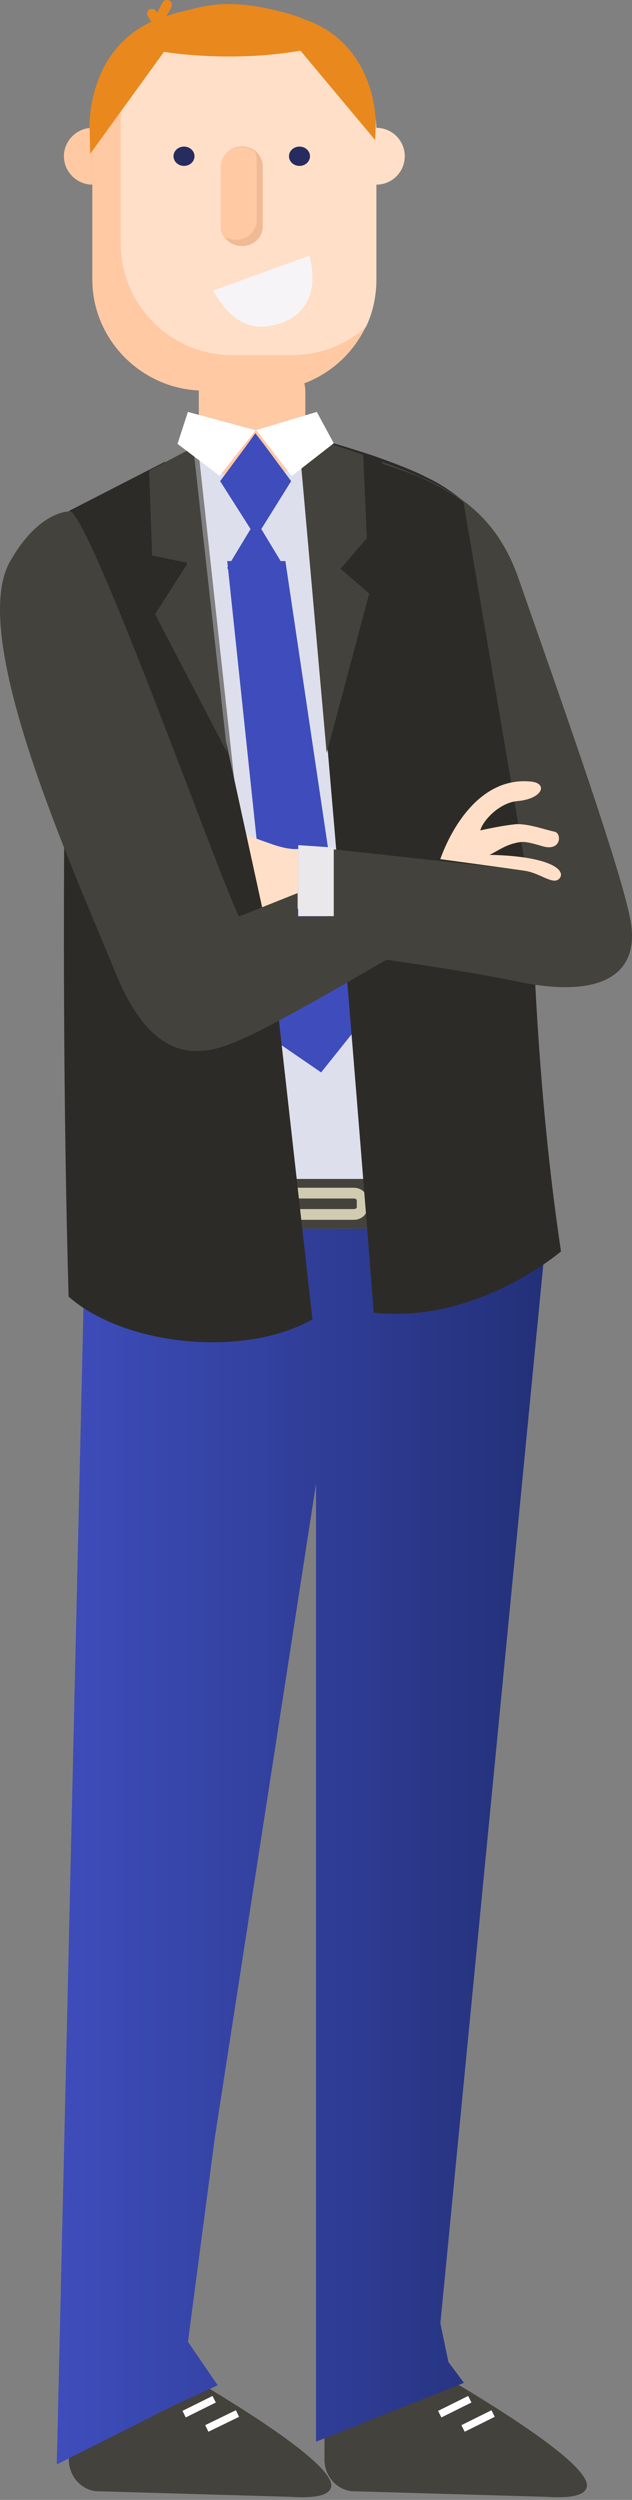 <svg height="352" viewBox="0 0 89 352" xmlns="http://www.w3.org/2000/svg" xmlns:xlink="http://www.w3.org/1999/xlink"><rect x="0" y="0" width="89" height="352" fill="#808080" stroke="none"/><linearGradient id="a" x1="0%" y1="50%" y2="50%"><stop offset=".004" stop-color="#3e4dbb"/><stop offset="1" stop-color="#233078"/></linearGradient><g fill="none" fill-rule="evenodd"><path d="m28 64 15.175 1.901 9.825 101.099h-13.772z" fill="#dddfec" fill-rule="nonzero"/><path d="m40.19 79 9.81 66.022-4.777 5.978-6.057-4.159-7.166-67.841z" fill="#3e4dbb" fill-rule="nonzero"/><path d="m37.884 67h-4.768c-2.862 0-5.116-2.378-5.116-5.197v-6.606c0-2.907 2.341-5.197 5.116-5.197h4.768c2.862 0 5.116 2.378 5.116 5.197v6.606c0 2.907-2.254 5.197-5.116 5.197z" fill="#ffc9a4" fill-rule="nonzero"/><path d="m56.4 331.087s26.686 14.613 26.255 18.988c-.173 1.137-1.728 1.75-5.787 1.488l-27.377-.788c-2.16-.262-3.8-2.188-3.8-4.462v-10.85z" fill="#44423c" fill-rule="nonzero"/><path d="m61.927 339.925 4.232-2.1m-.949 4.113 4.23-2.1" stroke="#fff" stroke-width="1.032"/><path d="m20.4 331.087s26.686 14.613 26.255 18.988c-.173 1.137-1.728 1.75-5.787 1.488l-27.377-.788c-2.16-.262-3.8-2.188-3.8-4.462v-10.85z" fill="#44423c" fill-rule="nonzero"/><path d="m25.927 339.925 4.232-2.1m-1.036 4.113 4.318-2.1" stroke="#fff" stroke-width="1.032"/><g fill-rule="nonzero"><path d="m62.015 327.139 14.985-154.139h-64.992l-4.008 174 16.466-8.29 6.186-2.85-4.182-6.13 3.746-28.497 14.288-92.31v134.882l20.822-8.29-2.178-2.936z" fill="url(#a)"/><path d="m12 166h64v7h-64z" fill="#44423c"/><path d="m49.853 171h-9.706c-.618 0-1.147-.462-1.147-1v-1c0-.538.53-1 1.147-1h9.706c.618 0 1.147.462 1.147 1v1c0 .538-.53 1-1.147 1z" fill="#44423c" stroke="#d1cbb1" stroke-width="1.515"/><path d="m53 18.669v20.661c0 2.325-.52 4.65-1.472 6.63a15.774 15.774 0 0 1 -14.286 9.04h-8.484c-8.658 0-15.758-7.06-15.758-15.669v-20.661c0-4.65 2.078-8.868 5.281-11.709 2.77-2.497 6.494-3.961 10.477-3.961h8.484c8.658 0 15.758 7.06 15.758 15.669z" fill="#ffc9a4"/><path d="m53 18.782v20.61c0 2.415-.517 4.658-1.464 6.641-2.756 2.5-6.46 3.967-10.421 3.967h-8.44c-8.613 0-15.675-7.072-15.675-15.695v-20.698c0-2.414.517-4.657 1.464-6.64.345-.259.603-.517.947-.776 2.67-1.984 5.943-3.191 9.474-3.191h8.44c2.412 0 4.737.604 6.804 1.552.861.431 1.637.949 2.412 1.466a16.025 16.025 0 0 1 6.459 11.729z" fill="#ffdfc7"/><g><path d="m37 23.353v8.559c0 1.5-1.286 2.735-2.914 2.735-.772 0-1.543-.265-2.057-.794-.258-.265-.429-.441-.6-.794a2.501 2.501 0 0 1 -.258-1.147v-8.56c0-1.5 1.286-2.734 2.915-2.734.685 0 1.371.264 1.885.617.6.618 1.029 1.324 1.029 2.118z" fill="#f0ba96"/><path d="m36.143 22.47v8.56c0 1.5-1.286 2.735-2.914 2.735-.686 0-1.372-.265-1.886-.618a2.501 2.501 0 0 1 -.257-1.147v-8.559c0-1.5 1.285-2.735 2.914-2.735.686 0 1.371.265 1.886.618.171.352.257.705.257 1.147z" fill="#ffc9a4"/></g><g fill="#262c5f"><ellipse cx="25.913" cy="22" rx="1.478" ry="1.36"/><ellipse cx="42.174" cy="22" rx="1.478" ry="1.36"/></g><path d="m30 40.913 13.57-4.913c1.195 4.497-.086 8.161-4.011 9.493-4.353 1.5-7.17-.416-9.559-4.58z" fill="#f7f4f7"/><path d="m13 18v8c-2.182 0-4-1.818-4-4s1.818-4 4-4z" fill="#ffc9a4"/><circle cx="53" cy="22" fill="#ffdfc7" r="4"/><g fill="#e9881d"><path d="m46.457 6.177c-1.134.338-2.53.677-4.012.93-2.879.508-6.281.847-10.032.847-5.409 0-10.207-.592-13.434-1.523 2.704-1.946 6.019-3.131 9.595-3.131h8.55c2.442 0 4.797.592 6.89 1.523.873.339 1.658.846 2.443 1.354z"/><path d="m52.913 17.685-.087 2.03-10.469-12.523-.174-.254s.872-1.1 1.832-2.115c.872.423 1.657.93 2.442 1.439 3.664 2.538 6.194 6.684 6.456 11.423zm-40.303 0 .088 3.977 10.468-14.47.174-.254s-.872-1.1-1.831-2.115c-.873.423-1.658.93-2.443 1.439-3.664 2.538-6.106 6.684-6.455 11.423z"/><path d="m43.317 2.877c-.262-.085-.61-.17-.872-.339-.088 0-.088 0-.175-.084-1.047-.339-2.006-.677-2.879-.846-5.844-1.523-9.334-1.1-11.95-.423-.611.169-1.396.338-2.094.507h-.087c-.873.254-1.832.593-2.88.931-8.723 3.3-9.77 12.185-9.77 15.062l6.369-8.462 3.053-2.708 4.1-1.269 6.02-.846 7.327 1.015 4.1 1.27 3.053 2.707 6.28 8.462c.088-2.877-.959-11.677-9.595-14.977z"/><path d="m22.555 3.638c-.349.17-.785.085-.96-.169l-.784-1.184c-.175-.339-.088-.762.174-.931.349-.17.785-.085.96.17l.785 1.184c.261.338.174.761-.175.93z"/><path d="m22.206 3.046c-.349-.17-.436-.592-.261-.93l.96-1.778c.174-.338.61-.423.959-.253.349.169.436.592.262.93l-.96 1.777c-.175.254-.61.423-.96.254z"/></g><path d="m79 176.206s-11.93 10.254-26.367 8.617c0 0-6.743-86.943-10.633-123.823 0 0 5.187 1.379 10.633 3.188 2.68.948 5.446 1.982 7.608 3.102 1.815.862 3.458 1.982 4.927 3.188 4.15 3.361 7.089 8.014 7.78 13.529 2.421 17.664.26 53.424 6.052 92.2z" fill="#2d2b27"/><path d="m53.769 65c9.15 3.302 15.796 6.43 19.336 16.685 3.539 10.254 14.415 40.495 15.71 48.055s-4.23 10.862-15.71 8.516c-11.481-2.346-27.105-4.258-27.105-4.258v-14.512l27.105 2.954-16.66-38.148z" fill="#44423c"/><path d="m42.192 61.034 8.878 2.969c.084 0 .084.087.084.174l.508 11.613-3.551 4.103c-.085 0-.17.175-.085.262l3.974 3.405s-6.003 22.614-6.003 22.44l-3.974-44.79c-.085-.175.085-.262.17-.175z" fill="#44423c"/><path d="m36.798 74.492 3.278 5.432-4.034 10.076-4.034-10.076 3.278-5.432-4.286-6.746 3.697-4.994 1.261-1.752 1.345 1.752 3.697 4.994z" fill="#3e4dbb"/><path d="m47 62.417-5.884 4.583-.34-.333-4.605-6-.171-.084 8.612-2.583z" fill="#fff"/><path d="m42 119.543c-3.702.253-7.748-3.377-13-2.364 2.755 7.093 4.821 11.821 4.821 11.821l5.166-2.026 3.013 1.013z" fill="#ffdfc7"/><path d="m47 129h-5v-10l5 .339z" fill="#eae8eb"/><path d="m9.747 71.926 13.496-6.926 14.863 68.224 5.894 52.552c-9.652 5.455-26.48 3.723-34.338-3.203-1.538-53.938.085-110.647.085-110.647z" fill="#2d2b27"/><path d="m9.991 72.003c3.643 2.942 21.336 52.797 23.678 57.038l8.24-3.29v3.29h4.596l.347 4.587h10.148s-16.132 9.52-21.683 12.117c-5.55 2.597-13.096 5.886-19.08-8.828-5.985-14.714-20.99-47.517-14.745-57.99 4.163-7.27 8.5-6.924 8.5-6.924z" fill="#44423c"/><path d="m27.214 63-6.214 3.268.42 11.954 5.038 1.032-4.618 7.224 10.16 19.522z" fill="#44423c"/><path d="m36 60.583-5.07 6.417-5.93-4.5 1.46-4.5z" fill="#fff"/><path d="m74 122h-3.133l-15.242-38.258-2.625-18.742c2.625.946 5.335 1.72 7.452 2.837 1.778.86 3.387 1.72 4.826 2.923z" fill="#2d2b27"/><path d="m62 120.97c1.709-4.734 5.81-11.535 12.644-10.933 2.563.173 1.88 2.41-1.709 2.755-2.563.172-4.955 2.755-5.297 4.132 2.393-.516 3.418-.688 4.87-.86 1.794-.173 4.528.86 5.553 1.032 1.025.173 1.025 2.583-1.281 2.153-.77-.173-2.393-.775-3.332-.69-2.05.173-3.503 1.378-4.528 1.809 8.543.172 10.764 2.152 9.91 3.27-.854 1.12-2.648-.688-4.955-1.032s-11.875-1.636-11.875-1.636z" fill="#ffdfc7"/></g></g></svg>
